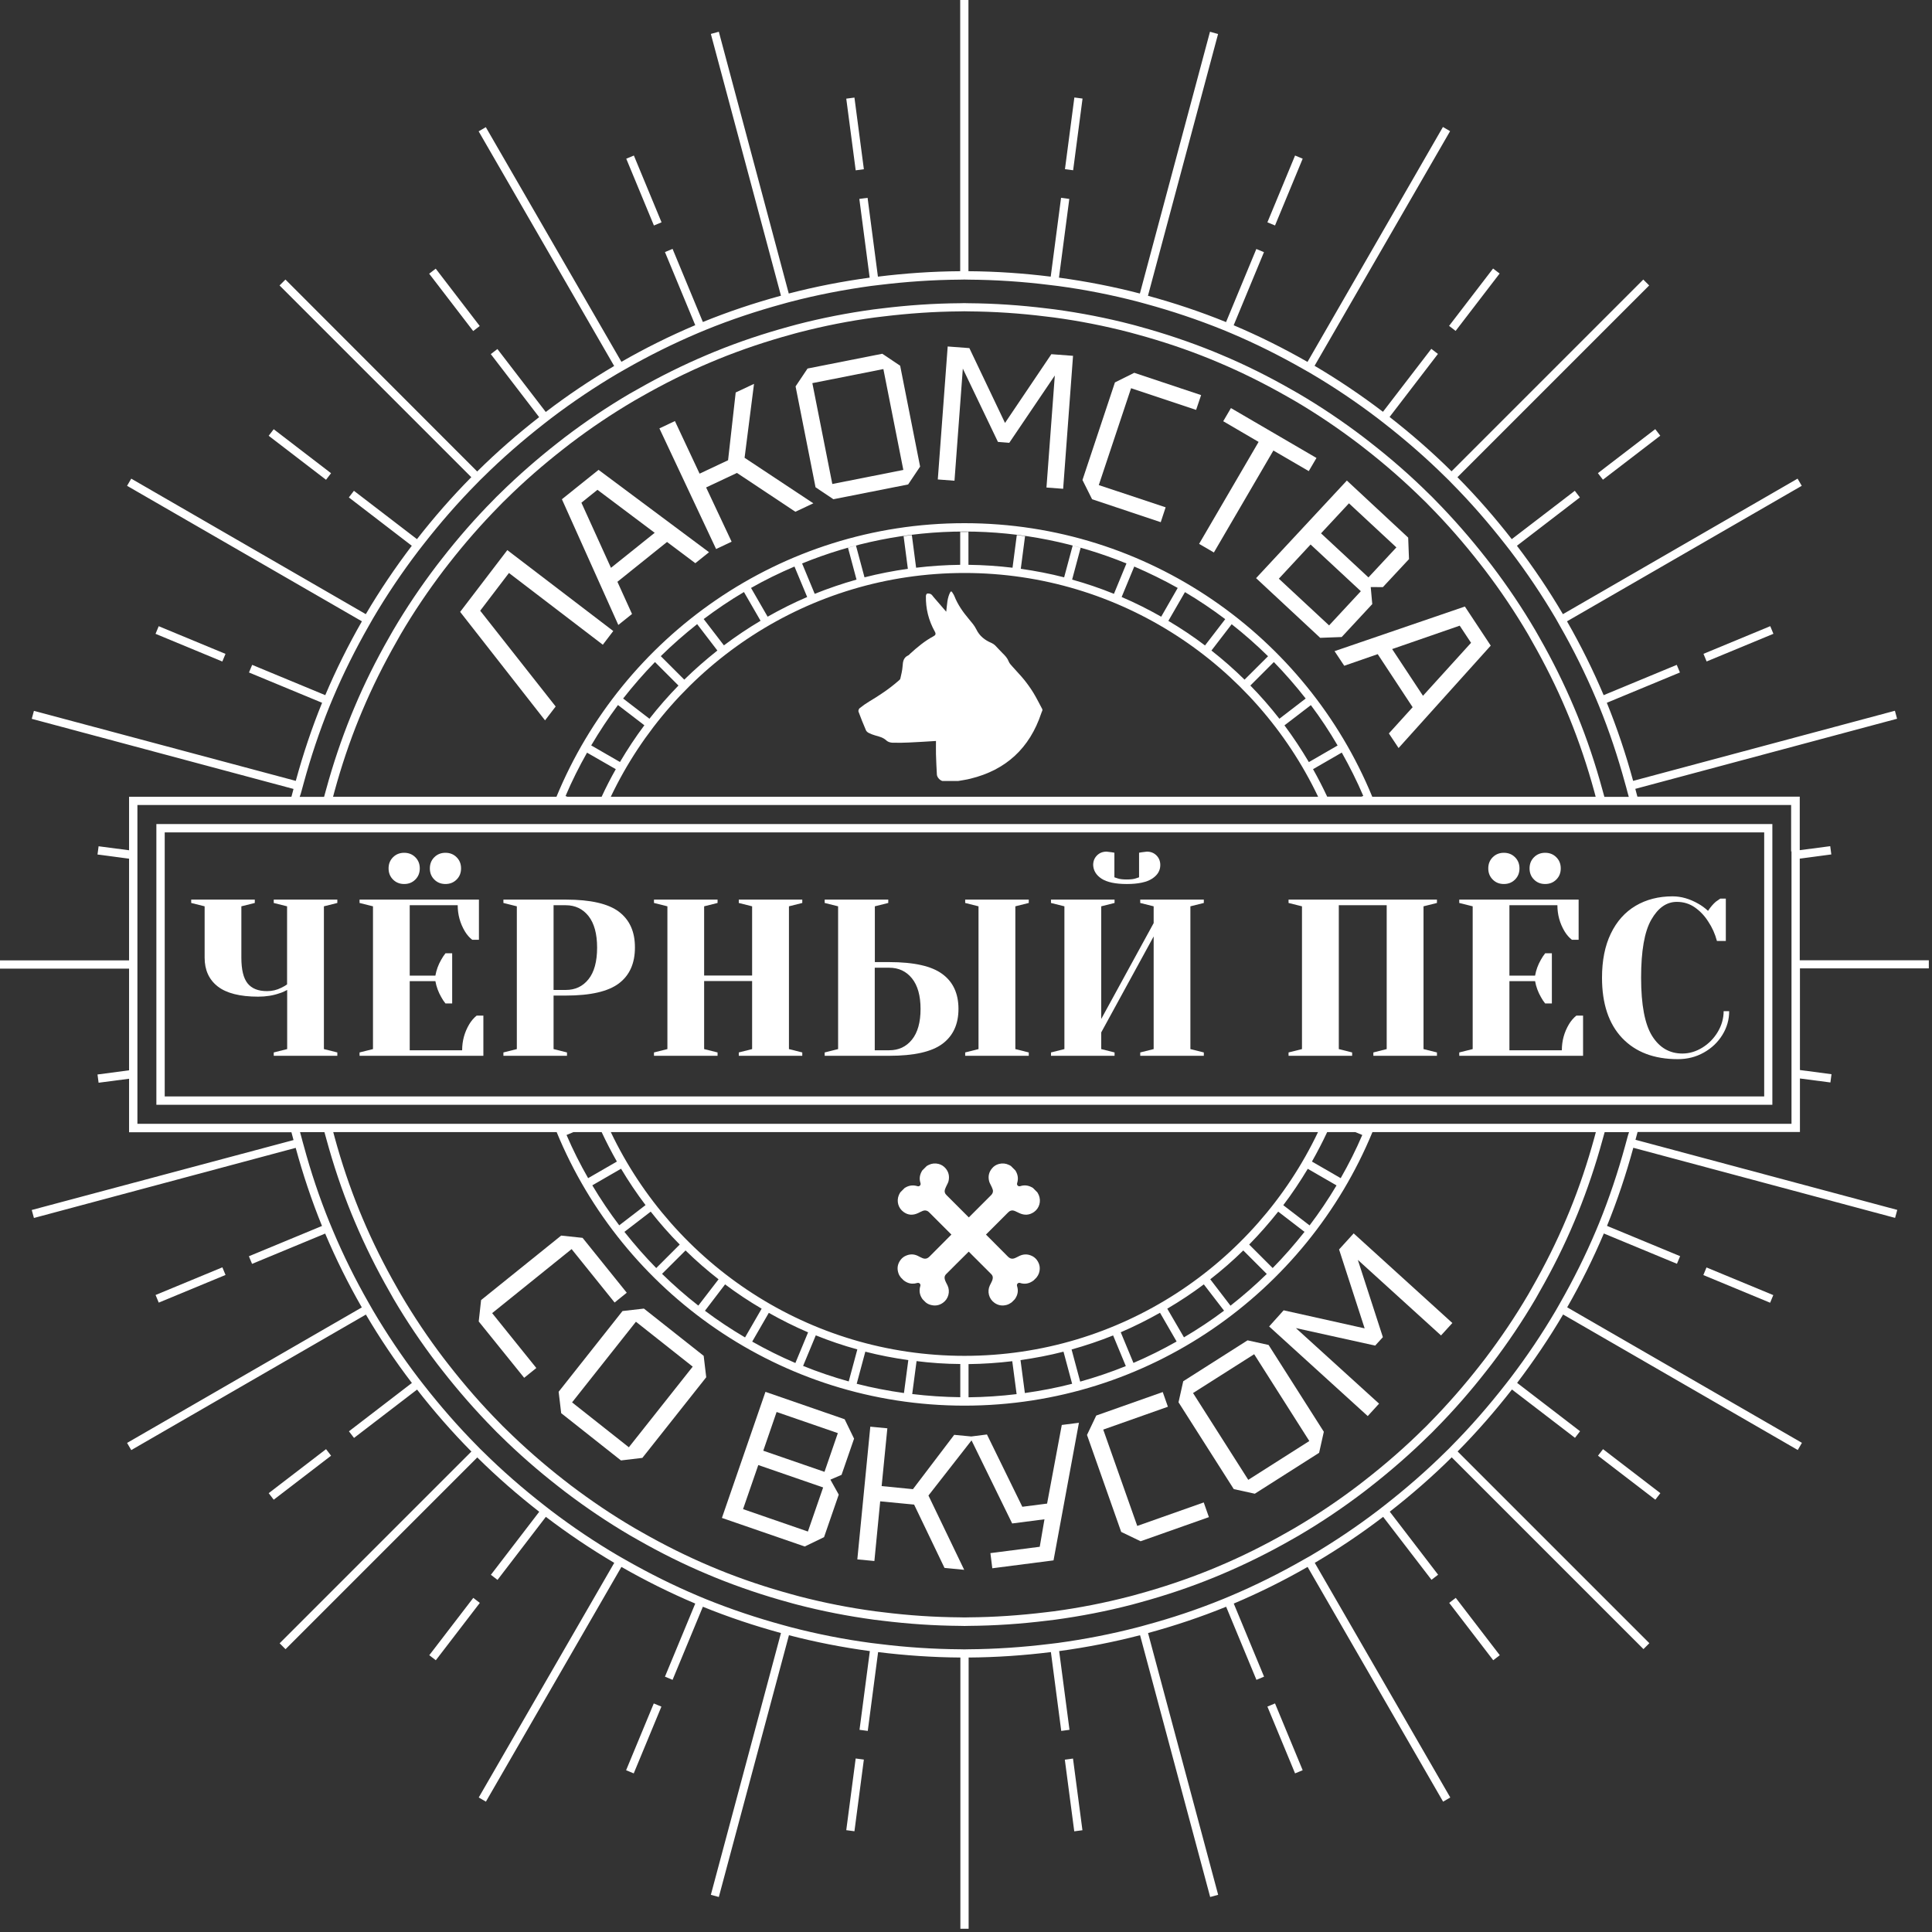 <?xml version="1.0" encoding="UTF-8"?> <svg xmlns="http://www.w3.org/2000/svg" width="213" height="213" viewBox="0 0 213 213" fill="none"><rect x="0" y="0" width="213" height="213" fill="#333333" stroke="none"/> <g clip-path="url(#clip0_1463_1371)"> <path d="M30.17 99.55L31.65 99.92V108.53C31.47 108.66 31.26 108.78 31.01 108.9C30.52 109.15 29.99 109.27 29.44 109.27C28.47 109.27 27.76 108.99 27.3 108.42C26.84 107.85 26.61 106.91 26.61 105.58V99.92L28.09 99.55V99.18H21.08V99.55L22.56 99.92V105.58C22.56 106.94 23.04 108 24 108.75C24.96 109.5 26.45 109.88 28.46 109.88C29.31 109.88 30.09 109.76 30.8 109.51C31.08 109.43 31.37 109.3 31.66 109.14V115.66L30.18 116.03V116.4H37.19V116.03L35.71 115.66V99.92L37.19 99.55V99.18H30.18V99.55H30.17Z" fill="white"></path> <path d="M51.741 112.91C51.211 113.8 50.951 114.75 50.951 115.79H45.171V108.17H48.001C48.111 108.79 48.331 109.38 48.641 109.92C48.771 110.17 48.931 110.4 49.111 110.63H49.851V105.1H49.111C48.931 105.33 48.771 105.57 48.641 105.81C48.331 106.35 48.111 106.93 48.001 107.56H45.171V99.8H50.461C50.461 100.83 50.721 101.79 51.251 102.68C51.481 103.06 51.751 103.37 52.061 103.61H52.801V99.18H39.641V99.55L41.121 99.92V115.66L39.641 116.03V116.4H53.291V111.97H52.551C52.241 112.22 51.971 112.53 51.741 112.91Z" fill="white"></path> <path d="M49.111 97.46C49.601 97.46 50.011 97.299 50.341 96.969C50.671 96.639 50.831 96.23 50.831 95.74C50.831 95.249 50.671 94.84 50.341 94.51C50.011 94.18 49.601 94.019 49.111 94.019C48.621 94.019 48.211 94.18 47.881 94.51C47.551 94.84 47.391 95.249 47.391 95.74C47.391 96.23 47.551 96.639 47.881 96.969C48.211 97.299 48.621 97.46 49.111 97.46Z" fill="white"></path> <path d="M44.56 97.46C45.05 97.46 45.46 97.299 45.79 96.969C46.12 96.639 46.28 96.23 46.28 95.74C46.28 95.249 46.12 94.84 45.79 94.51C45.46 94.18 45.05 94.019 44.56 94.019C44.07 94.019 43.66 94.18 43.33 94.51C43 94.84 42.84 95.249 42.84 95.74C42.84 96.23 43 96.639 43.33 96.969C43.66 97.299 44.07 97.46 44.56 97.46Z" fill="white"></path> <path d="M68.24 100.52C67.06 99.63 65.11 99.18 62.39 99.18H55.5V99.55L56.98 99.92V115.66L55.5 116.03V116.4H62.51V116.03L61.03 115.66V109.76H62.38C65.1 109.76 67.05 109.31 68.23 108.42C69.41 107.53 70 106.21 70 104.47C70.01 102.73 69.42 101.42 68.24 100.52ZM64.88 107.96C64.25 108.75 63.42 109.14 62.38 109.14H61.03V99.8H62.38C63.41 99.8 64.25 100.2 64.88 100.99C65.51 101.79 65.83 102.95 65.83 104.47C65.83 106.01 65.51 107.18 64.88 107.96Z" fill="white"></path> <path d="M81.45 99.55L82.92 99.92V107.55H77.63V99.92L79.11 99.55V99.18H72.1V99.55L73.58 99.92V115.66L72.1 116.03V116.4H79.11V116.03L77.63 115.66V108.16H82.92V115.66L81.45 116.03V116.4H88.45V116.03L86.98 115.66V99.92L88.45 99.55V99.18H81.45V99.55Z" fill="white"></path> <path d="M106.41 99.55L107.88 99.92V115.66L106.41 116.03V116.4H113.42V116.03L111.94 115.66V99.92L113.42 99.55V99.18H106.41V99.55Z" fill="white"></path> <path d="M103.9 107.39C102.72 106.51 100.77 106.07 98.05 106.07H96.45V99.92L97.93 99.55V99.18H90.92V99.55L92.4 99.92V115.66L90.92 116.03V116.4H98.05C100.77 116.4 102.72 115.96 103.9 115.08C105.08 114.2 105.67 112.92 105.67 111.23C105.67 109.54 105.08 108.26 103.9 107.39ZM100.54 114.62C99.91 115.4 99.08 115.79 98.04 115.79H96.44V106.69H98.04C99.07 106.69 99.91 107.08 100.54 107.86C101.17 108.64 101.49 109.77 101.49 111.24C101.49 112.71 101.17 113.84 100.54 114.62Z" fill="white"></path> <path d="M121.44 96.871C122.04 97.261 122.97 97.461 124.23 97.461C125.49 97.461 126.42 97.261 127.02 96.871C127.62 96.481 127.92 95.981 127.92 95.371C127.92 94.941 127.78 94.591 127.5 94.311C127.22 94.031 126.87 93.891 126.44 93.891C126.41 93.891 126.22 93.911 125.87 93.961L125.58 94.011V96.721C125.56 96.721 125.45 96.761 125.22 96.841C124.99 96.921 124.67 96.961 124.22 96.961C123.77 96.961 123.45 96.921 123.22 96.841C123 96.761 122.88 96.721 122.86 96.721V94.011L122.57 93.961C122.23 93.911 122.04 93.891 122 93.891C121.57 93.891 121.22 94.031 120.94 94.311C120.66 94.591 120.52 94.941 120.52 95.371C120.55 95.981 120.85 96.481 121.44 96.871Z" fill="white"></path> <path d="M125.709 99.55L127.189 99.92V101.77L121.409 112.34V99.92L122.879 99.55V99.18H115.869V99.55L117.349 99.92V115.66L115.869 116.03V116.4H122.879V116.03L121.409 115.66V113.82L127.189 103.24V115.66L125.709 116.03V116.4H132.719V116.03L131.239 115.66V99.92L132.719 99.55V99.18H125.709V99.55Z" fill="white"></path> <path d="M142.061 99.55L143.541 99.92V115.66L142.061 116.03V116.4H149.071V116.03L147.601 115.66V99.8H152.881V115.66L151.411 116.03V116.4H158.421V116.03L156.941 115.66V99.92L158.421 99.55V99.18H142.061V99.55Z" fill="white"></path> <path d="M170.351 97.46C170.841 97.46 171.251 97.299 171.581 96.969C171.911 96.639 172.071 96.23 172.071 95.74C172.071 95.249 171.911 94.84 171.581 94.51C171.251 94.18 170.841 94.019 170.351 94.019C169.861 94.019 169.451 94.18 169.121 94.51C168.791 94.84 168.631 95.249 168.631 95.74C168.631 96.23 168.791 96.639 169.121 96.969C169.451 97.299 169.851 97.46 170.351 97.46Z" fill="white"></path> <path d="M165.8 97.46C166.29 97.46 166.7 97.299 167.03 96.969C167.36 96.639 167.52 96.23 167.52 95.74C167.52 95.249 167.36 94.84 167.03 94.51C166.7 94.18 166.29 94.019 165.8 94.019C165.31 94.019 164.9 94.18 164.57 94.51C164.24 94.84 164.08 95.249 164.08 95.74C164.08 96.23 164.24 96.639 164.57 96.969C164.9 97.299 165.3 97.46 165.8 97.46Z" fill="white"></path> <path d="M172.981 112.91C172.451 113.8 172.191 114.75 172.191 115.79H166.411V108.17H169.241C169.351 108.79 169.571 109.38 169.881 109.92C170.011 110.17 170.171 110.4 170.351 110.63H171.091V105.1H170.351C170.171 105.33 170.011 105.57 169.881 105.81C169.571 106.35 169.351 106.93 169.241 107.56H166.411V99.8H171.701C171.701 100.83 171.961 101.79 172.491 102.68C172.721 103.06 172.991 103.37 173.301 103.61H174.041V99.18H160.881V99.55L162.361 99.92V115.66L160.881 116.03V116.4H174.531V111.97H173.791C173.481 112.22 173.211 112.53 172.981 112.91Z" fill="white"></path> <path d="M177.589 102.93C176.939 104.28 176.619 105.9 176.619 107.79C176.619 110.66 177.359 112.87 178.829 114.43C180.309 115.99 182.349 116.77 184.979 116.77C186.029 116.77 186.979 116.53 187.849 116.04C188.719 115.55 189.389 114.91 189.889 114.1C190.389 113.29 190.639 112.42 190.639 111.48H190.029C190.029 112.28 189.809 113.05 189.379 113.77C188.949 114.49 188.379 115.07 187.679 115.5C186.979 115.93 186.249 116.15 185.479 116.15C184.069 116.15 182.959 115.51 182.149 114.22C181.339 112.93 180.929 110.79 180.929 107.79C180.929 104.84 181.299 102.71 182.049 101.4C182.799 100.09 183.729 99.43 184.869 99.43C185.619 99.43 186.289 99.64 186.869 100.05C187.449 100.46 187.939 100.98 188.329 101.6C188.759 102.24 189.079 102.95 189.289 103.74H190.269V99.07H189.659C189.629 99.09 189.459 99.2 189.169 99.41C188.879 99.66 188.589 99.99 188.309 100.42C187.949 100.09 187.589 99.83 187.229 99.63C186.279 99.09 185.339 98.82 184.399 98.82C182.859 98.82 181.499 99.17 180.329 99.86C179.149 100.56 178.239 101.58 177.589 102.93Z" fill="white"></path> <path d="M50.73 67.46L60.09 79.42L61.261 77.89L52.941 67.33L56.111 63.17L66.46 71.08L67.611 69.57L55.931 60.65L50.73 67.46Z" fill="white"></path> <path d="M61.949 55.041L68.169 68.901L69.679 67.691L68.069 64.141L73.539 59.751L76.659 62.091L78.169 60.881L65.989 51.801L61.949 55.041ZM67.359 62.601L64.099 55.421L65.869 54.001L72.179 58.741L67.359 62.601Z" fill="white"></path> <path d="M83.129 42.32L81.109 43.27L80.269 50.74L77.129 52.22L74.409 46.42L72.699 47.23L78.949 60.53L80.659 59.72L77.849 53.74L81.249 52.14L87.689 56.42L89.669 55.49L82.089 50.47L83.129 42.32Z" fill="white"></path> <path d="M97.271 39L89.031 40.63L87.711 42.6L89.911 53.72L91.881 55.04L100.121 53.41L101.441 51.44L99.241 40.32L97.271 39ZM91.761 53.36L89.561 42.24L97.391 40.69L99.591 51.81L91.761 53.36Z" fill="white"></path> <path d="M110.801 46.629L106.871 38.379L104.481 38.199L103.391 52.859L105.231 52.999L106.151 40.639L110.021 48.719L111.271 48.819L116.291 41.399L115.371 53.749L117.211 53.889L118.301 39.229L115.911 39.049L110.801 46.629Z" fill="white"></path> <path d="M131.87 45.19L132.42 43.56L125.05 41.1L122.92 42.16L119.34 52.92L120.4 55.04L127.97 57.57L128.51 55.93L121.14 53.48L124.7 42.8L131.87 45.19Z" fill="white"></path> <path d="M144.289 51.94L145.139 50.49L135.709 44.99L134.859 46.44L138.759 48.72L132.199 59.96L133.829 60.91L140.389 49.67L144.289 51.94Z" fill="white"></path> <path d="M151.29 66.6L151.12 64.721L152.46 64.731L155.34 61.641L155.25 59.27L148.49 52.98L138.48 63.74L145.55 70.32L147.92 70.231L151.29 66.6ZM148.72 55.49L153.95 60.35L150.87 63.66L145.64 58.8L148.72 55.49ZM140.99 63.8L144.49 60.031L150.03 65.18L146.53 68.951L140.99 63.8Z" fill="white"></path> <path d="M155.741 77.969L153.121 80.859L154.191 82.469L164.351 71.179L161.501 66.869L147.131 71.789L148.201 73.399L151.891 72.119L155.741 77.969ZM160.931 68.979L162.181 70.869L156.881 76.709L153.481 71.559L160.931 68.979Z" fill="white"></path> <path d="M52.779 145.691L57.789 151.901L59.129 150.821L54.259 144.771L63.019 137.711L67.759 143.601L69.099 142.521L64.229 136.471L61.869 136.221L53.039 143.331L52.779 145.691Z" fill="white"></path> <path d="M61.59 153.44L61.87 155.8L68.46 161.01L70.82 160.73L77.86 151.84L77.58 149.48L70.99 144.27L68.63 144.54L61.59 153.44ZM76.37 150.67L69.33 159.56L63.07 154.61L70.11 145.72L76.37 150.67Z" fill="white"></path> <path d="M90.85 169.469L92.47 164.779L91.55 163.129L92.78 162.599L94.16 158.609L93.12 156.469L84.39 153.449L79.59 167.349L88.72 170.499L90.85 169.469ZM85.62 155.669L92.37 157.999L90.9 162.269L84.15 159.939L85.62 155.669ZM83.6 161.519L90.75 163.989L89.07 168.849L81.92 166.379L83.6 161.519Z" fill="white"></path> <path d="M97.04 165.519L100.78 165.879L104.13 172.859L106.3 173.069L102.36 164.879L107.11 158.799L111.59 167.959L115.15 167.499L114.63 170.529L109.19 171.229L109.4 172.899L116.15 172.029L118.95 156.859L117.06 157.099L115.44 165.769L112.71 166.119L108.81 158.149L107.08 158.369L105.2 158.189L100.65 164.179L97.2 163.839L97.829 157.469L95.95 157.289L94.519 171.919L96.4 172.099L97.04 165.519Z" fill="white"></path> <path d="M125.75 169.921L133.28 167.261L132.71 165.641L125.38 168.231L121.63 157.611L128.76 155.091L128.19 153.471L120.86 156.061L119.84 158.201L123.61 168.891L125.75 169.921Z" fill="white"></path> <path d="M138.34 164.68L145.43 160.17L145.95 157.85L139.86 148.28L137.54 147.77L130.45 152.28L129.93 154.6L136.02 164.17L138.34 164.68ZM138.27 149.3L144.35 158.87L137.62 163.15L131.53 153.58L138.27 149.3Z" fill="white"></path> <path d="M152.04 154.75L142.87 146.42L151.61 148.35L152.46 147.42L149.7 138.9L158.87 147.23L160.12 145.86L149.24 135.98L147.63 137.75L150.45 146.45L141.52 144.46L139.92 146.24L150.79 156.12L152.04 154.75Z" fill="white"></path> <path d="M94.201 10.758L93.299 10.877L94.339 18.778L95.241 18.66L94.201 10.758Z" fill="white"></path> <path d="M118.297 193.879L117.395 193.998L118.435 201.9L119.337 201.781L118.297 193.879Z" fill="white"></path> <path d="M69.884 17.148L69.043 17.496L72.093 24.86L72.934 24.511L69.884 17.148Z" fill="white"></path> <path d="M140.569 187.8L139.729 188.148L142.779 195.512L143.619 195.164L140.569 187.8Z" fill="white"></path> <path d="M48.038 29.62L47.316 30.174L52.168 36.497L52.89 35.943L48.038 29.62Z" fill="white"></path> <path d="M160.495 176.161L159.773 176.715L164.626 183.038L165.348 182.484L160.495 176.161Z" fill="white"></path> <path d="M30.175 47.321L29.621 48.043L35.944 52.895L36.498 52.173L30.175 47.321Z" fill="white"></path> <path d="M176.73 159.766L176.176 160.488L182.499 165.34L183.053 164.618L176.73 159.766Z" fill="white"></path> <path d="M17.497 69.038L17.148 69.879L24.511 72.931L24.86 72.09L17.497 69.038Z" fill="white"></path> <path d="M188.139 139.734L187.791 140.574L195.154 143.625L195.502 142.784L188.139 139.734Z" fill="white"></path> <path d="M24.516 139.721L17.152 142.771L17.501 143.612L24.864 140.562L24.516 139.721Z" fill="white"></path> <path d="M195.168 69.034L187.805 72.084L188.153 72.925L195.516 69.875L195.168 69.034Z" fill="white"></path> <path d="M35.946 159.767L29.623 164.619L30.177 165.341L36.501 160.489L35.946 159.767Z" fill="white"></path> <path d="M182.489 47.312L176.166 52.164L176.72 52.886L183.043 48.034L182.489 47.312Z" fill="white"></path> <path d="M52.178 176.163L47.326 182.486L48.048 183.04L52.9 176.717L52.178 176.163Z" fill="white"></path> <path d="M164.609 29.604L159.758 35.928L160.48 36.482L165.331 30.158L164.609 29.604Z" fill="white"></path> <path d="M72.078 187.803L69.027 195.166L69.868 195.514L72.919 188.152L72.078 187.803Z" fill="white"></path> <path d="M142.779 17.147L139.729 24.51L140.569 24.858L143.62 17.495L142.779 17.147Z" fill="white"></path> <path d="M94.337 193.871L93.299 201.773L94.201 201.892L95.239 193.99L94.337 193.871Z" fill="white"></path> <path d="M118.447 10.748L117.41 18.65L118.312 18.769L119.349 10.867L118.447 10.748Z" fill="white"></path> <path d="M212.65 106.78V105.87H198.42V94.66L201.9 94.2L201.78 93.29L198.42 93.73V87.83H180.52C180.45 87.54 180.37 87.26 180.29 86.97L209.15 79.24L208.91 78.36L180.05 86.09C179.25 83.16 178.29 80.28 177.15 77.48L185.21 74.14L184.86 73.3L176.8 76.64C175.62 73.85 174.27 71.13 172.76 68.5L198.64 53.56L198.18 52.77L172.31 67.71C170.78 65.11 169.09 62.59 167.24 60.17L174.18 54.84L173.62 54.11L166.67 59.44C164.82 57.07 162.83 54.78 160.68 52.61L181.82 31.47L181.17 30.82L160.03 51.96C157.86 49.81 155.57 47.82 153.2 45.97L158.53 39.02L157.8 38.46L152.47 45.4C150.05 43.56 147.53 41.86 144.93 40.33L159.87 14.46L159.08 14L144.15 39.9C141.51 38.39 138.8 37.04 136.01 35.86L139.35 27.8L138.51 27.45L135.17 35.51C132.37 34.37 129.49 33.41 126.56 32.61L134.29 3.75L133.4 3.5L125.67 32.36C122.75 31.6 119.77 31.02 116.75 30.61L117.89 21.93L116.98 21.81L115.84 30.5C112.85 30.13 109.83 29.92 106.77 29.9V0H105.86V29.9C102.81 29.92 99.78 30.13 96.79 30.5L95.65 21.81L94.74 21.93L95.88 30.61C92.86 31.02 89.89 31.6 86.96 32.36L79.25 3.5L78.37 3.74L86.1 32.6C83.17 33.4 80.29 34.36 77.49 35.5L74.15 27.44L73.31 27.79L76.65 35.85C73.86 37.03 71.14 38.38 68.51 39.89L53.56 14.02L52.77 14.48L67.71 40.35C65.11 41.88 62.59 43.57 60.17 45.42L54.84 38.48L54.11 39.04L59.44 45.99C57.07 47.84 54.78 49.83 52.61 51.98L31.47 30.82L30.82 31.47L51.96 52.61C49.81 54.78 47.82 57.07 45.97 59.44L39.02 54.11L38.46 54.84L45.4 60.17C43.56 62.59 41.86 65.11 40.33 67.71L14.47 52.77L14.01 53.56L39.9 68.5C38.39 71.14 37.04 73.85 35.86 76.64L27.8 73.3L27.45 74.14L35.51 77.48C34.37 80.28 33.41 83.16 32.61 86.09L3.74 78.37L3.5 79.25L32.36 86.98C32.29 87.27 32.2 87.55 32.13 87.84H14.23V93.74L10.87 93.3L10.75 94.21L14.23 94.67V105.88H0V106.79H14.23V118L10.75 118.46L10.87 119.37L14.23 118.93V124.83H32.13C32.2 125.12 32.28 125.4 32.36 125.69L3.5 133.4L3.74 134.28L32.6 126.55C33.4 129.48 34.36 132.36 35.5 135.16L27.44 138.5L27.79 139.34L35.85 136C37.03 138.79 38.38 141.51 39.89 144.14L14.01 159.08L14.47 159.87L40.34 144.93C41.87 147.53 43.56 150.05 45.41 152.47L38.47 157.8L39.03 158.53L45.98 153.2C47.83 155.57 49.82 157.86 51.97 160.03L30.83 181.17L31.48 181.82L52.62 160.68C54.79 162.83 57.08 164.82 59.45 166.67L54.12 173.62L54.85 174.18L60.18 167.23C62.6 169.07 65.12 170.77 67.72 172.3L52.78 198.17L53.57 198.63L68.51 172.75C71.15 174.26 73.86 175.61 76.65 176.79L73.31 184.85L74.15 185.2L77.49 177.14C80.29 178.28 83.17 179.24 86.1 180.04L78.37 208.9L79.25 209.14L86.98 180.28C89.9 181.04 92.88 181.62 95.9 182.03L94.76 190.71L95.67 190.83L96.81 182.14C99.8 182.51 102.82 182.72 105.88 182.74V212.64H106.79V182.74C109.84 182.72 112.87 182.51 115.86 182.14L117 190.83L117.91 190.71L116.77 182.03C119.79 181.62 122.76 181.04 125.69 180.28L133.42 209.14L134.3 208.9L126.57 180.04C129.5 179.24 132.38 178.28 135.18 177.14L138.52 185.2L139.36 184.85L136.02 176.79C138.81 175.61 141.53 174.26 144.16 172.75L159.1 198.63L159.89 198.17L144.95 172.3C147.55 170.77 150.07 169.08 152.49 167.23L157.82 174.17L158.55 173.61L153.22 166.66C155.59 164.81 157.88 162.82 160.05 160.67L181.19 181.81L181.84 181.16L160.7 160.02C162.85 157.85 164.84 155.56 166.69 153.19L173.64 158.52L174.2 157.79L167.26 152.46C169.1 150.04 170.8 147.52 172.33 144.92L198.2 159.86L198.66 159.07L172.78 144.13C174.29 141.49 175.64 138.78 176.82 135.99L184.88 139.33L185.23 138.49L177.17 135.15C178.31 132.35 179.27 129.47 180.07 126.54L208.93 134.27L209.17 133.39L180.31 125.66C180.38 125.37 180.47 125.09 180.54 124.8H198.44V118.9L201.8 119.34L201.92 118.43L198.44 117.97V106.76H212.65V106.78ZM33.24 87.22C33.32 86.92 33.4 86.63 33.48 86.34C34.27 83.45 35.22 80.61 36.34 77.84C36.45 77.56 36.57 77.28 36.69 77C37.85 74.25 39.19 71.57 40.68 68.96C40.83 68.7 40.98 68.43 41.13 68.17C42.64 65.6 44.31 63.12 46.13 60.73C46.31 60.49 46.51 60.25 46.69 60.01C48.52 57.67 50.48 55.41 52.6 53.27C52.71 53.16 52.81 53.05 52.92 52.94C53.03 52.83 53.14 52.73 53.25 52.62C55.39 50.5 57.65 48.54 59.99 46.71C60.23 46.52 60.47 46.33 60.71 46.15C63.1 44.33 65.59 42.66 68.15 41.15C68.41 41 68.68 40.85 68.94 40.7C71.54 39.21 74.22 37.88 76.98 36.71C77.26 36.59 77.54 36.48 77.82 36.36C80.59 35.23 83.43 34.29 86.32 33.5C86.61 33.42 86.91 33.33 87.2 33.26C90.08 32.51 93.02 31.94 96 31.53C96.3 31.49 96.6 31.46 96.91 31.42C99.86 31.06 102.84 30.85 105.86 30.83C106.01 30.83 106.16 30.82 106.32 30.82C106.47 30.82 106.62 30.83 106.78 30.83C109.79 30.85 112.78 31.05 115.73 31.42C116.03 31.46 116.34 31.49 116.64 31.53C119.62 31.93 122.56 32.51 125.44 33.26C125.74 33.34 126.03 33.42 126.32 33.5C129.21 34.29 132.05 35.24 134.82 36.36C135.1 36.47 135.38 36.59 135.66 36.71C138.41 37.87 141.09 39.21 143.7 40.7C143.96 40.85 144.23 41 144.49 41.15C147.06 42.66 149.54 44.33 151.93 46.15C152.17 46.33 152.41 46.53 152.65 46.71C154.99 48.54 157.25 50.5 159.39 52.62C159.5 52.73 159.61 52.83 159.72 52.94C159.83 53.05 159.93 53.16 160.04 53.27C162.16 55.41 164.12 57.67 165.95 60.01C166.14 60.25 166.33 60.49 166.51 60.73C168.33 63.12 170 65.61 171.51 68.17C171.66 68.43 171.81 68.7 171.96 68.97C173.45 71.57 174.78 74.25 175.95 77.01C176.07 77.29 176.18 77.57 176.3 77.85C177.43 80.62 178.37 83.46 179.16 86.35C179.24 86.64 179.33 86.94 179.4 87.23C179.45 87.44 179.52 87.64 179.57 87.85H177.07H176.88C176.81 87.57 176.73 87.3 176.65 87.02C175.89 84.24 174.98 81.51 173.89 78.84C173.78 78.56 173.66 78.28 173.54 78C172.42 75.35 171.14 72.77 169.71 70.27C169.56 70.01 169.41 69.74 169.26 69.48C167.81 67.01 166.2 64.62 164.45 62.32C164.27 62.08 164.07 61.84 163.89 61.6C162.13 59.35 160.24 57.18 158.2 55.11C158.09 55 157.99 54.89 157.88 54.78C157.77 54.67 157.66 54.57 157.55 54.46C155.49 52.42 153.32 50.53 151.06 48.77C150.82 48.58 150.58 48.39 150.34 48.21C148.04 46.46 145.65 44.85 143.18 43.4C142.92 43.25 142.65 43.1 142.39 42.95C139.89 41.52 137.31 40.23 134.66 39.12C134.38 39 134.1 38.89 133.82 38.77C131.16 37.69 128.42 36.77 125.64 36.01C125.35 35.93 125.05 35.84 124.76 35.77C121.99 35.05 119.16 34.5 116.29 34.11C115.99 34.07 115.69 34.04 115.38 34C112.54 33.65 109.67 33.45 106.77 33.43C106.62 33.43 106.47 33.42 106.31 33.42C106.16 33.42 106.01 33.43 105.85 33.43C102.95 33.45 100.08 33.65 97.24 34C96.94 34.04 96.63 34.07 96.33 34.11C93.46 34.5 90.64 35.05 87.86 35.77C87.56 35.85 87.27 35.93 86.98 36.01C84.2 36.77 81.47 37.68 78.8 38.77C78.52 38.88 78.24 39 77.96 39.12C75.31 40.24 72.73 41.52 70.23 42.95C69.97 43.1 69.7 43.25 69.43 43.4C66.96 44.85 64.57 46.46 62.27 48.21C62.03 48.39 61.79 48.59 61.55 48.77C59.3 50.53 57.13 52.42 55.06 54.46C54.95 54.57 54.84 54.67 54.73 54.78C54.62 54.89 54.52 55 54.41 55.11C52.37 57.17 50.48 59.34 48.72 61.6C48.53 61.84 48.34 62.08 48.16 62.32C46.41 64.62 44.8 67.01 43.35 69.48C43.2 69.74 43.05 70.01 42.9 70.27C41.47 72.77 40.18 75.35 39.07 78C38.95 78.28 38.84 78.56 38.72 78.84C37.64 81.5 36.72 84.23 35.96 87.02C35.88 87.3 35.8 87.57 35.73 87.85H35.54H33.04C33.12 87.63 33.19 87.43 33.24 87.22ZM141.05 79.24C140.05 77.96 138.99 76.74 137.85 75.58L140.44 72.99C141.68 74.26 142.85 75.61 143.95 77.01L141.05 79.24ZM144.52 77.74C145.59 79.16 146.57 80.65 147.47 82.19L144.3 84.02C143.47 82.62 142.58 81.27 141.61 79.97L144.52 77.74ZM137.21 74.93C136.05 73.79 134.83 72.72 133.56 71.72L135.79 68.82C137.19 69.92 138.53 71.1 139.8 72.35L137.21 74.93ZM132.85 71.16C131.56 70.18 130.21 69.28 128.81 68.45L130.64 65.28C132.18 66.19 133.66 67.19 135.08 68.26L132.85 71.16ZM128.02 67.99C126.61 67.19 125.16 66.46 123.66 65.82L125.05 62.46C126.69 63.17 128.3 63.95 129.84 64.82L128.02 67.99ZM122.81 65.47C121.31 64.86 119.78 64.34 118.2 63.9L119.14 60.39L118.26 60.15L117.32 63.65C115.76 63.25 114.16 62.94 112.54 62.71L113.01 59.11L112.1 58.99L111.63 62.59C110.03 62.4 108.41 62.29 106.77 62.27V58.64H105.86V62.27C104.22 62.29 102.6 62.4 101 62.59L100.53 58.99L99.62 59.11L100.09 62.71C98.47 62.94 96.87 63.25 95.31 63.65L94.37 60.15L93.49 60.39L94.43 63.9C92.86 64.34 91.32 64.87 89.82 65.47L88.43 62.12C93.96 59.87 99.98 58.6 106.31 58.6C112.64 58.6 118.66 59.87 124.19 62.12L122.81 65.47ZM88.99 65.82C87.49 66.46 86.04 67.19 84.63 67.99L82.8 64.82C84.34 63.94 85.95 63.16 87.59 62.46L88.99 65.82ZM83.85 68.44C82.45 69.27 81.1 70.18 79.81 71.15L77.58 68.25C79 67.18 80.48 66.18 82.02 65.27L83.85 68.44ZM79.09 71.72C77.82 72.73 76.6 73.79 75.44 74.93L72.85 72.34C74.12 71.09 75.46 69.92 76.86 68.81L79.09 71.72ZM74.8 75.58C73.67 76.74 72.6 77.96 71.6 79.24L68.7 77.01C69.8 75.61 70.97 74.26 72.21 72.99L74.8 75.58ZM71.04 79.96C70.07 81.25 69.18 82.61 68.35 84.01L65.18 82.18C66.09 80.64 67.07 79.15 68.13 77.73L71.04 79.96ZM67.89 84.8C67.33 85.79 66.81 86.8 66.33 87.84H62.55L62.35 87.76C63.05 86.11 63.85 84.52 64.72 82.98L67.89 84.8ZM106.33 63.17C123.51 63.17 138.38 73.27 145.32 87.84H67.34C74.28 73.27 89.14 63.17 106.33 63.17ZM144.76 84.8L147.93 82.97C148.8 84.52 149.6 86.11 150.3 87.75L150.1 87.83H146.32C145.84 86.81 145.32 85.79 144.76 84.8ZM106.33 57.68C86.05 57.68 68.64 70.16 61.35 87.84H39.45H39.12H38.99H38.5H36.72C36.77 87.64 36.83 87.44 36.88 87.24C37.63 84.5 38.53 81.8 39.6 79.18C39.71 78.9 39.83 78.62 39.95 78.34C41.05 75.73 42.32 73.19 43.73 70.72C43.88 70.46 44.03 70.19 44.18 69.92C45.61 67.48 47.2 65.13 48.92 62.86C49.1 62.62 49.3 62.38 49.48 62.14C51.21 59.92 53.08 57.78 55.09 55.74C55.2 55.63 55.3 55.52 55.41 55.41C55.52 55.3 55.63 55.2 55.74 55.09C57.77 53.08 59.91 51.22 62.14 49.48C62.38 49.29 62.62 49.1 62.86 48.92C65.13 47.19 67.49 45.61 69.92 44.18C70.18 44.03 70.45 43.88 70.71 43.73C73.18 42.32 75.72 41.05 78.33 39.95C78.61 39.83 78.89 39.72 79.17 39.6C81.8 38.53 84.49 37.63 87.23 36.88C87.52 36.8 87.82 36.71 88.11 36.64C90.85 35.93 93.63 35.38 96.46 35C96.76 34.96 97.06 34.93 97.37 34.89C100.17 34.55 103 34.35 105.86 34.33C106.01 34.33 106.16 34.32 106.32 34.32C106.47 34.32 106.62 34.33 106.78 34.33C109.64 34.35 112.47 34.54 115.27 34.89C115.57 34.93 115.88 34.96 116.18 35C119.01 35.38 121.79 35.93 124.53 36.64C124.83 36.72 125.12 36.8 125.41 36.88C128.15 37.63 130.85 38.53 133.47 39.6C133.75 39.71 134.03 39.83 134.31 39.95C136.92 41.05 139.46 42.32 141.93 43.73C142.19 43.88 142.46 44.03 142.72 44.18C145.16 45.61 147.51 47.2 149.78 48.92C150.02 49.1 150.26 49.3 150.5 49.48C152.72 51.21 154.86 53.08 156.9 55.09C157.01 55.2 157.12 55.3 157.23 55.41C157.34 55.52 157.44 55.63 157.55 55.74C159.56 57.77 161.42 59.91 163.16 62.14C163.35 62.38 163.54 62.62 163.72 62.86C165.45 65.13 167.03 67.49 168.46 69.92C168.61 70.18 168.76 70.45 168.91 70.72C170.32 73.19 171.59 75.73 172.69 78.34C172.81 78.62 172.92 78.9 173.04 79.18C174.11 81.81 175.01 84.5 175.76 87.24C175.81 87.44 175.87 87.64 175.92 87.84H174.14H173.65H173.52H173.19H151.29C144.02 70.16 126.61 57.68 106.33 57.68ZM179.41 125.44C179.33 125.74 179.25 126.03 179.17 126.32C178.38 129.21 177.43 132.05 176.31 134.82C176.2 135.1 176.08 135.38 175.96 135.66C174.8 138.41 173.46 141.09 171.97 143.7C171.82 143.96 171.67 144.23 171.52 144.49C170.01 147.06 168.34 149.54 166.52 151.93C166.34 152.17 166.14 152.41 165.96 152.65C164.13 154.99 162.17 157.25 160.05 159.39C159.94 159.5 159.84 159.61 159.73 159.72C159.62 159.83 159.51 159.93 159.4 160.04C157.26 162.16 155 164.12 152.66 165.95C152.42 166.14 152.18 166.33 151.94 166.51C149.55 168.33 147.06 170 144.5 171.51C144.24 171.66 143.97 171.81 143.7 171.96C141.1 173.45 138.42 174.78 135.66 175.95C135.38 176.07 135.1 176.18 134.82 176.3C132.05 177.43 129.21 178.38 126.32 179.16C126.03 179.24 125.73 179.33 125.44 179.4C122.56 180.15 119.62 180.72 116.64 181.13C116.34 181.17 116.04 181.2 115.73 181.24C112.78 181.6 109.8 181.81 106.78 181.83C106.63 181.83 106.48 181.84 106.32 181.84C106.17 181.84 106.02 181.83 105.86 181.83C102.85 181.81 99.86 181.61 96.91 181.24C96.61 181.2 96.3 181.17 96 181.13C93.02 180.73 90.08 180.15 87.2 179.4C86.9 179.32 86.61 179.24 86.32 179.16C83.43 178.37 80.59 177.42 77.82 176.3C77.54 176.19 77.26 176.07 76.98 175.95C74.23 174.79 71.55 173.45 68.94 171.96C68.68 171.81 68.41 171.66 68.15 171.51C65.58 170 63.1 168.33 60.71 166.51C60.47 166.33 60.23 166.13 59.99 165.95C57.65 164.12 55.39 162.16 53.25 160.04C53.14 159.93 53.03 159.83 52.92 159.72C52.81 159.61 52.71 159.5 52.6 159.39C50.48 157.25 48.52 154.99 46.69 152.65C46.5 152.41 46.31 152.17 46.13 151.93C44.31 149.54 42.64 147.05 41.13 144.49C40.98 144.23 40.83 143.96 40.68 143.7C39.19 141.1 37.86 138.42 36.7 135.66C36.58 135.38 36.47 135.1 36.35 134.82C35.22 132.05 34.27 129.21 33.49 126.32C33.41 126.03 33.32 125.73 33.25 125.44C33.2 125.23 33.13 125.03 33.08 124.82H35.58H35.77C35.84 125.1 35.92 125.37 36 125.65C36.76 128.43 37.67 131.16 38.76 133.83C38.87 134.11 38.99 134.39 39.11 134.67C40.23 137.32 41.51 139.9 42.94 142.4C43.09 142.66 43.24 142.93 43.39 143.2C44.84 145.67 46.45 148.06 48.2 150.36C48.38 150.6 48.58 150.84 48.76 151.08C50.52 153.33 52.41 155.5 54.45 157.57C54.56 157.68 54.66 157.79 54.77 157.9C54.88 158.01 54.99 158.11 55.1 158.22C57.16 160.26 59.33 162.15 61.59 163.91C61.83 164.1 62.07 164.29 62.31 164.47C64.61 166.22 67 167.83 69.47 169.28C69.73 169.43 70 169.58 70.26 169.73C72.76 171.16 75.34 172.45 77.99 173.56C78.27 173.68 78.55 173.79 78.83 173.91C81.49 174.99 84.22 175.91 87.01 176.67C87.3 176.75 87.6 176.84 87.89 176.91C90.66 177.63 93.49 178.18 96.36 178.57C96.66 178.61 96.96 178.64 97.27 178.68C100.11 179.03 102.98 179.23 105.88 179.25C106.03 179.25 106.18 179.26 106.34 179.26C106.49 179.26 106.64 179.25 106.8 179.25C109.7 179.23 112.57 179.03 115.41 178.68C115.71 178.64 116.02 178.61 116.32 178.57C119.19 178.18 122.01 177.63 124.79 176.91C125.09 176.83 125.38 176.75 125.67 176.67C128.45 175.91 131.18 175 133.85 173.91C134.13 173.8 134.41 173.68 134.69 173.56C137.34 172.44 139.92 171.16 142.42 169.73C142.68 169.58 142.95 169.43 143.21 169.28C145.68 167.83 148.07 166.22 150.37 164.47C150.61 164.29 150.85 164.09 151.09 163.91C153.34 162.15 155.51 160.26 157.58 158.22C157.69 158.11 157.8 158.01 157.91 157.9C158.02 157.79 158.12 157.68 158.23 157.57C160.27 155.51 162.16 153.34 163.92 151.08C164.11 150.84 164.3 150.6 164.48 150.36C166.23 148.06 167.84 145.67 169.29 143.2C169.44 142.94 169.59 142.67 169.74 142.4C171.17 139.9 172.46 137.32 173.57 134.67C173.69 134.39 173.8 134.11 173.92 133.83C175 131.17 175.92 128.43 176.68 125.65C176.76 125.37 176.84 125.1 176.91 124.82H177.1H179.6C179.53 125.02 179.46 125.23 179.41 125.44ZM118.14 148.78C119.7 148.34 121.23 147.83 122.72 147.23L124.12 150.61C122.49 151.27 120.81 151.84 119.09 152.32L118.14 148.78ZM118.2 152.56C116.5 153 114.76 153.33 112.99 153.58L112.51 149.95C114.12 149.72 115.7 149.42 117.25 149.02L118.2 152.56ZM123.56 146.88C125.05 146.24 126.49 145.52 127.89 144.73L129.72 147.9C128.18 148.77 126.6 149.56 124.96 150.26L123.56 146.88ZM128.69 144.28C130.08 143.46 131.43 142.57 132.72 141.6L134.95 144.5C133.54 145.56 132.06 146.54 130.53 147.44L128.69 144.28ZM133.43 141.04C134.7 140.05 135.92 138.99 137.07 137.86L139.66 140.45C138.39 141.69 137.06 142.85 135.66 143.95L133.43 141.04ZM137.72 137.21C138.85 136.06 139.91 134.85 140.92 133.58L143.82 135.81C142.72 137.2 141.55 138.54 140.31 139.8L137.72 137.21ZM141.48 132.87C142.45 131.59 143.35 130.24 144.18 128.86L147.35 130.69C146.44 132.22 145.45 133.69 144.38 135.1L141.48 132.87ZM144.64 128.06C145.24 127 145.8 125.92 146.32 124.81H149.42L150.19 125.13C149.49 126.77 148.69 128.35 147.81 129.89L144.64 128.06ZM106.33 149.48C89.15 149.48 74.28 139.38 67.34 124.81H145.31C138.38 139.38 123.51 149.48 106.33 149.48ZM112.08 153.7C110.34 153.91 108.57 154.03 106.78 154.05V150.39C108.41 150.37 110.02 150.26 111.6 150.07L112.08 153.7ZM105.87 150.38V154.04C104.08 154.02 102.31 153.9 100.57 153.69L101.05 150.06C102.63 150.26 104.24 150.37 105.87 150.38ZM71.74 133.58C72.74 134.85 73.8 136.06 74.94 137.21L72.35 139.8C71.11 138.54 69.94 137.2 68.84 135.81L71.74 133.58ZM68.27 135.09C67.2 133.68 66.21 132.21 65.3 130.68L68.47 128.85C69.3 130.24 70.2 131.58 71.17 132.86L68.27 135.09ZM75.58 137.86C76.73 138.99 77.95 140.05 79.22 141.04L76.99 143.94C75.59 142.85 74.26 141.68 72.99 140.44L75.58 137.86ZM79.94 141.6C81.23 142.57 82.57 143.46 83.97 144.28L82.14 147.45C80.61 146.55 79.13 145.57 77.72 144.51L79.94 141.6ZM84.76 144.74C86.16 145.53 87.6 146.25 89.09 146.89L87.69 150.27C86.05 149.57 84.47 148.78 82.93 147.91L84.76 144.74ZM89.94 147.22C91.43 147.82 92.95 148.34 94.52 148.77L93.57 152.3C91.85 151.82 90.17 151.25 88.54 150.59L89.94 147.22ZM95.4 149.02C96.95 149.42 98.53 149.72 100.14 149.95L99.66 153.58C97.89 153.33 96.15 153 94.45 152.56L95.4 149.02ZM68.01 128.06L64.84 129.89C63.96 128.35 63.16 126.77 62.46 125.13L63.23 124.81H66.33C66.85 125.92 67.41 127 68.01 128.06ZM106.33 154.97C126.61 154.97 144.02 142.49 151.31 124.81H173.21H173.54H173.67H174.16H175.94C175.89 125.01 175.83 125.21 175.78 125.41C175.03 128.15 174.13 130.85 173.06 133.47C172.95 133.75 172.83 134.03 172.71 134.31C171.61 136.92 170.34 139.46 168.93 141.93C168.78 142.19 168.63 142.46 168.48 142.72C167.05 145.16 165.46 147.51 163.74 149.78C163.56 150.02 163.36 150.26 163.18 150.5C161.45 152.72 159.58 154.86 157.57 156.9C157.46 157.01 157.36 157.12 157.25 157.23C157.14 157.34 157.03 157.44 156.92 157.55C154.89 159.56 152.75 161.42 150.52 163.16C150.28 163.35 150.04 163.54 149.8 163.72C147.53 165.45 145.17 167.03 142.74 168.46C142.48 168.61 142.21 168.76 141.95 168.91C139.48 170.32 136.94 171.59 134.33 172.69C134.05 172.81 133.77 172.92 133.49 173.04C130.86 174.11 128.17 175.01 125.43 175.76C125.14 175.84 124.84 175.93 124.55 176C121.81 176.71 119.03 177.26 116.2 177.64C115.9 177.68 115.6 177.71 115.29 177.75C112.49 178.09 109.66 178.29 106.8 178.31C106.65 178.31 106.5 178.32 106.34 178.32C106.19 178.32 106.04 178.31 105.88 178.31C103.02 178.29 100.19 178.1 97.39 177.75C97.09 177.71 96.78 177.68 96.48 177.64C93.65 177.26 90.87 176.71 88.13 176C87.83 175.92 87.54 175.84 87.25 175.76C84.51 175.01 81.81 174.11 79.19 173.04C78.91 172.93 78.63 172.81 78.35 172.69C75.74 171.59 73.2 170.32 70.73 168.91C70.47 168.76 70.2 168.61 69.94 168.46C67.5 167.03 65.15 165.44 62.88 163.72C62.64 163.54 62.4 163.34 62.16 163.16C59.94 161.43 57.8 159.56 55.76 157.55C55.65 157.44 55.54 157.34 55.43 157.23C55.32 157.12 55.22 157.01 55.11 156.9C53.1 154.87 51.24 152.73 49.5 150.5C49.31 150.26 49.12 150.02 48.94 149.78C47.21 147.51 45.63 145.15 44.2 142.72C44.05 142.46 43.9 142.19 43.75 141.93C42.34 139.46 41.07 136.92 39.97 134.31C39.85 134.03 39.74 133.75 39.62 133.47C38.55 130.84 37.65 128.15 36.9 125.41C36.85 125.21 36.79 125.01 36.74 124.81H38.52H39.01H39.14H39.47H61.37C68.63 142.49 86.05 154.97 106.33 154.97ZM197.51 93.86V94.78V105.87V106.78V117.87V118.79V123.9H180.73H180.25H179.8H177.14H176.65H176.2H174.43H173.95H173.68H173.48H170.15H151.69H150.71H149.62H147.23H146.75H145.75H66.95H65.95H65.47H63.08H61.99H61.01H42.52H39.19H38.99H38.72H38.24H36.47H36.02H35.53H32.87H32.42H31.94H15.15V118.79V117.87V106.78V105.87V94.78V93.86V88.75H31.93H32.41H32.86H35.52H36.01H36.46H38.23H38.71H38.98H39.18H42.51H60.97H61.95H62.36H64.75H65.91H66.91H145.71H146.71H147.87H150.26H150.67H151.65H170.11H173.44H173.64H173.91H174.39H176.16H176.61H177.1H179.76H180.21H180.69H197.47V93.86H197.51Z" fill="white"></path> <path d="M180.26 90.85H177.6H177.13H176.67H174.92H174.44H173.98H152.44H151.48H147.6H146.62H66.05H65.07H61.19H60.23H38.69H38.23H37.75H36H35.54H35.06H32.4H31.93H31.46H17.24V94.14V95.06V105.87V106.78V117.59V118.51V121.8H31.46H31.93H32.4H35.06H35.54H36H37.75H38.23H38.69H60.23H61.19H65.07H66.05H146.6H147.58H151.46H152.42H173.96H174.42H174.9H176.65H177.11H177.58H180.24H180.71H181.18H195.4V118.51V117.59V106.78V105.87V95.06V94.14V90.85H181.18H180.71H180.26ZM181.38 91.77H194.5V94.26V95.18V105.87V106.78V117.47V118.39V120.88H181.38H180.9H180.45H177.8H177.33H176.86H175.11H174.64H174.18H152.75H151.79H147.93H146.97H65.71H64.75H60.89H59.93H38.48H38.02H37.55H35.8H35.33H34.86H32.21H31.76H31.28H18.16V118.39V117.47V106.78V105.87V95.18V94.26V91.77H31.28H31.76H32.21H34.86H35.33H35.8H37.55H38.02H38.48H59.91H60.87H64.73H65.69H146.93H147.89H151.75H152.71H174.14H174.6H175.07H176.82H177.29H177.76H180.41H180.86H181.38Z" fill="white"></path> <path d="M101.221 133.739C101.381 133.659 101.541 133.579 101.711 133.509C101.851 133.449 102.001 133.429 102.161 133.479C102.291 133.519 102.381 133.599 102.481 133.699C102.911 134.129 103.871 135.089 104.891 136.109C103.861 137.139 102.861 138.139 102.471 138.539C102.211 138.799 101.951 138.819 101.661 138.689C101.491 138.619 101.331 138.529 101.171 138.449C100.771 138.259 100.361 138.249 99.951 138.409C99.681 138.509 99.451 138.679 99.281 138.909C98.941 139.369 98.871 139.869 99.061 140.399C99.121 140.569 99.211 140.709 99.321 140.849L99.631 141.159C99.751 141.249 99.871 141.329 100.011 141.389C100.371 141.549 100.741 141.559 101.111 141.449C101.221 141.419 101.321 141.429 101.401 141.509C101.481 141.589 101.491 141.689 101.461 141.789C101.311 142.289 101.381 142.749 101.671 143.179C101.691 143.209 101.721 143.239 101.741 143.269L102.051 143.579C102.211 143.709 102.391 143.809 102.591 143.859C103.081 143.999 103.541 143.929 103.961 143.629C104.571 143.199 104.781 142.379 104.461 141.709C104.381 141.549 104.291 141.389 104.221 141.219C104.181 141.119 104.151 141.019 104.141 140.919C104.121 140.739 104.191 140.589 104.311 140.469C104.681 140.099 105.051 139.729 105.421 139.359C105.701 139.079 106.201 138.579 106.801 137.989C107.401 138.589 107.901 139.089 108.171 139.359C108.541 139.729 108.911 140.099 109.281 140.469C109.401 140.589 109.471 140.739 109.451 140.919C109.441 141.019 109.411 141.129 109.371 141.219C109.301 141.389 109.211 141.539 109.131 141.709C108.811 142.379 109.021 143.199 109.631 143.629C110.051 143.929 110.511 143.999 111.001 143.859C111.201 143.799 111.381 143.699 111.541 143.579L111.851 143.269C111.871 143.239 111.901 143.209 111.921 143.179C112.211 142.749 112.291 142.289 112.131 141.789C112.101 141.679 112.111 141.589 112.191 141.509C112.271 141.429 112.371 141.409 112.481 141.449C112.851 141.569 113.221 141.549 113.581 141.389C113.721 141.329 113.841 141.249 113.961 141.159L114.271 140.849C114.381 140.709 114.471 140.559 114.531 140.399C114.721 139.859 114.641 139.359 114.311 138.909C114.141 138.679 113.911 138.509 113.641 138.409C113.231 138.249 112.821 138.269 112.421 138.449C112.251 138.529 112.101 138.619 111.931 138.689C111.641 138.819 111.381 138.799 111.121 138.539C110.731 138.149 109.731 137.149 108.701 136.109C109.721 135.089 110.681 134.129 111.111 133.699C111.201 133.609 111.301 133.519 111.431 133.479C111.581 133.429 111.731 133.449 111.881 133.509C112.051 133.579 112.211 133.669 112.371 133.739C112.941 134.009 113.481 133.979 114.001 133.619C114.591 133.199 114.801 132.439 114.531 131.769C114.491 131.669 114.431 131.579 114.381 131.479C114.381 131.469 114.371 131.459 114.371 131.459C114.211 131.299 114.051 131.139 113.881 130.969C113.811 130.929 113.741 130.879 113.661 130.849C113.281 130.669 112.891 130.639 112.491 130.769C112.381 130.799 112.281 130.789 112.201 130.709C112.121 130.629 112.111 130.539 112.141 130.429C112.281 129.979 112.231 129.549 112.001 129.139C111.981 129.109 111.961 129.069 111.941 129.039C111.781 128.879 111.621 128.719 111.451 128.549C111.381 128.509 111.311 128.459 111.231 128.429C110.881 128.259 110.521 128.229 110.151 128.319C109.831 128.399 109.561 128.569 109.361 128.819C109.031 129.219 108.921 129.679 109.041 130.189C109.081 130.369 109.171 130.529 109.251 130.689C109.321 130.829 109.391 130.979 109.441 131.129C109.521 131.369 109.451 131.569 109.281 131.749C108.771 132.249 108.271 132.759 107.761 133.269C107.571 133.459 107.231 133.799 106.811 134.219C106.391 133.799 106.051 133.459 105.861 133.269C105.351 132.759 104.851 132.259 104.341 131.749C104.161 131.579 104.101 131.369 104.181 131.129C104.231 130.979 104.301 130.839 104.371 130.689C104.451 130.529 104.541 130.369 104.581 130.189C104.691 129.679 104.591 129.219 104.261 128.819C104.051 128.569 103.781 128.399 103.471 128.319C103.101 128.229 102.741 128.259 102.391 128.429C102.311 128.469 102.241 128.509 102.171 128.549C102.011 128.709 101.851 128.869 101.681 129.039C101.661 129.069 101.641 129.109 101.621 129.139C101.391 129.549 101.331 129.979 101.481 130.429C101.511 130.539 101.501 130.629 101.421 130.709C101.341 130.789 101.241 130.809 101.131 130.769C100.731 130.649 100.341 130.669 99.961 130.849C99.891 130.889 99.821 130.929 99.741 130.969C99.581 131.129 99.421 131.289 99.251 131.459C99.251 131.469 99.241 131.479 99.241 131.479C99.191 131.579 99.131 131.669 99.091 131.769C98.821 132.439 99.031 133.199 99.621 133.619C100.111 133.979 100.651 134.009 101.221 133.739Z" fill="white"></path> <path d="M112.91 74.941C112.51 74.441 112.05 73.991 111.63 73.501C111.47 73.321 111.29 73.141 111.21 72.931C111.07 72.561 110.82 72.291 110.54 72.021C110.26 71.751 110.01 71.451 109.73 71.171C109.61 71.051 109.46 70.951 109.3 70.881C108.57 70.571 107.99 70.121 107.63 69.371C107.43 68.961 107.11 68.601 106.81 68.241C106.16 67.471 105.59 66.661 105.22 65.721C105.15 65.541 105.03 65.391 104.93 65.221C104.89 65.221 104.84 65.221 104.8 65.221C104.41 65.901 104.42 66.671 104.32 67.441C103.85 66.891 103.39 66.361 102.93 65.831C102.83 65.711 102.75 65.571 102.62 65.501C102.51 65.441 102.34 65.421 102.22 65.441C102.15 65.451 102.08 65.611 102.08 65.711C102.05 67.101 102.38 68.401 103.05 69.611C103.21 69.891 103.16 70.021 102.89 70.161C101.94 70.671 101.13 71.351 100.34 72.071C100.27 72.141 100.21 72.221 100.12 72.261C99.6 72.501 99.54 72.951 99.51 73.451C99.48 73.911 99.36 74.371 99.26 74.821C99.24 74.911 99.13 74.991 99.05 75.061C98.05 75.941 96.95 76.671 95.81 77.351C95.45 77.571 95.1 77.811 94.77 78.081C94.68 78.151 94.61 78.361 94.65 78.461C94.9 79.151 95.18 79.831 95.47 80.511C95.52 80.631 95.66 80.751 95.79 80.811C96.01 80.921 96.25 81.011 96.49 81.081C96.94 81.201 97.38 81.311 97.74 81.651C97.89 81.791 98.15 81.871 98.37 81.881C98.99 81.901 99.6 81.891 100.22 81.861C101.19 81.821 102.16 81.751 103.19 81.691C103.19 82.171 103.18 82.671 103.19 83.171C103.21 83.911 103.25 84.661 103.29 85.401C103.31 85.691 103.61 86.021 103.89 86.101C104.48 86.101 105.07 86.101 105.65 86.101C106.1 86.021 106.55 85.961 106.98 85.851C110.92 84.891 113.52 82.471 114.8 78.631C114.83 78.531 114.88 78.431 114.92 78.331C114.92 78.291 114.92 78.241 114.92 78.201C114.59 77.591 114.29 76.971 113.93 76.381C113.63 75.891 113.28 75.401 112.91 74.941Z" fill="white"></path> </g> <defs> <clipPath id="clip0_1463_1371"> <rect width="212.65" height="212.65" fill="white"></rect> </clipPath> </defs> </svg> 